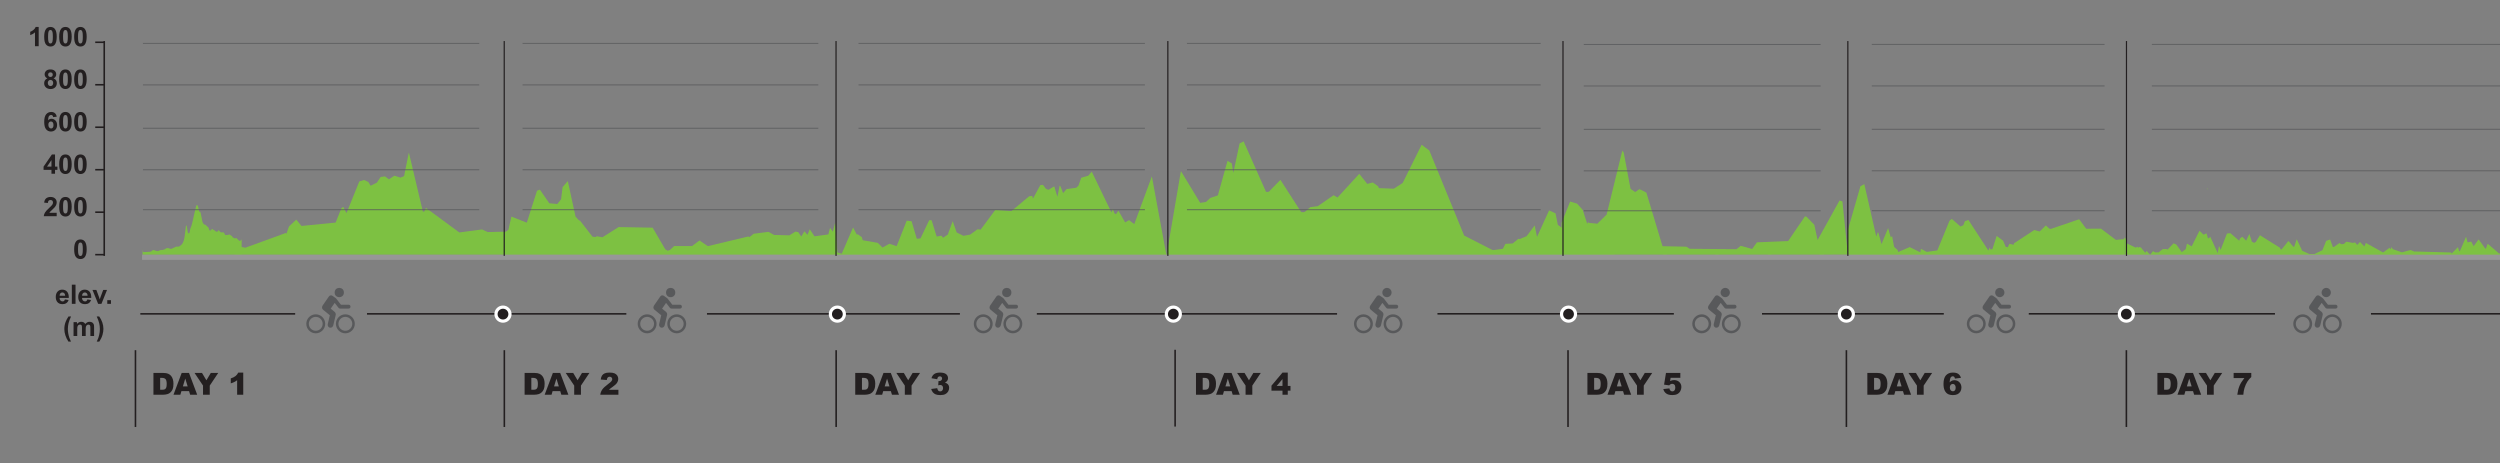 <?xml version="1.0" encoding="utf-8"?>
<!-- Generator: Adobe Illustrator 16.0.0, SVG Export Plug-In . SVG Version: 6.00 Build 0)  -->
<!DOCTYPE svg PUBLIC "-//W3C//DTD SVG 1.1//EN" "http://www.w3.org/Graphics/SVG/1.1/DTD/svg11.dtd">
<svg version="1.1" id="Layer_1" xmlns="http://www.w3.org/2000/svg" xmlns:xlink="http://www.w3.org/1999/xlink" x="0px" y="0px"
	 width="1562.581px" height="289.486px" viewBox="382.821 51.347 1562.581 289.486"
	 enable-background="new 382.821 51.347 1562.581 289.486" xml:space="preserve">
<rect x="382.821" y="51.347" width="1562.581" height="289.486" fill="#808080" stroke="none"/>
<g>
	<path fill="#7DC142" d="M905.369,211.234l0.197-2.285l3.38,0.951l7.073-16.383l2.269,4.352l0.81-0.01l2.348,1.703l0.61,1.934
		l9.397,1.645l2.987,2.946l4.211-2.384l4.606,1.494l6.285-15.928l3.036,0.338l3.276,10.979l2.334-0.264l5.416-11.352h1.479
		l3.196,10.256l2.896-0.574l1.115,1.289l2.92-1.967l3.075-8.389l2.519,7.09l4.223,2.068l4.117-0.748l4.72-3.381l1.867,0.273
		l9.183-12.344l10.064,0.745l11.057-9.235l1.938-0.277l0.496,1.68l4.585-8.407l1.666-0.154l1.831,2.44l1.568,0.679l3.637-2.187
		l1.979,6.547l1.39-7.003l0.397,0.187l1.792,4.48l2.11-2.487l6.082-0.863l1.392-1.32l1.726-4.923l4.392-1.27l2.188-2.52
		l12.334,25.509l0.816-2.34l0.908,2.714l1.033,0.783l1.557-2.32l4.216,7.37l2.452-1.445l3.255,2.498l10.995-29.855l9.173,49.664
		H905.369L905.369,211.234L905.369,211.234z"/>
</g>
<g>
	<path fill="#7DC142" d="M472.038,206.702c0,1.655,0.145,2.223,0.586,2.208c0.962-0.031,1.924-0.08,2.885-0.135
		c0.545-0.029,1.091-0.01,1.633-0.151c0.271-0.071,0.535-0.485,0.807-0.688c1.077-0.806,2.136,0.404,3.205,0.396
		c0.658-0.005,1.317-0.473,1.978-0.684c0.233-0.074,0.471,0.033,0.706-0.004c0.581-0.097,1.162-0.155,1.739-0.367
		c0.43-0.154,0.851-0.625,1.281-0.775c0.4-0.141,0.809-0.111,1.213-0.041c0.598,0.104,1.196,0.568,1.787,0.416
		c0.979-0.254,1.949-0.96,2.928-1.316c0.505-0.185,1.019,0.031,1.527-0.045c0.339-0.05,0.681-0.222,1.015-0.47
		c0.444-0.33,0.892-0.668,1.319-1.214c0.681-0.865,1.251-2.403,1.594-4.787c0.298-2.081,0.527-4.301,0.8-6.568
		c0.162,0.354,0.344,0.821,0.343-0.595c0.039,0.021,0.077,0.042,0.115,0.063c0.146,1.048,0.297,2.089,0.438,3.147
		c0.126,0.954,0.25,1.774,0.578,2.062c0.381,0.332,0.877-0.143,1.024-1.481c0.171-1.557,0.514-2.254,0.872-2.978
		c0.084-0.17,0.15-0.471,0.219-0.733c0.262-1.024,0.53-2.024,0.778-3.094c0.307-1.329,0.584-2.751,0.892-4.075
		c0.354-1.512,0.725-2.965,1.088-4.438c0.334-1.351,0.845-1.18,1.324,0.477c0.102,0.35,0.173,0.82,0.259,1.232
		c0.222,1.064,0.419,2.13,0.883,1.599c0.119-0.135,0.36,0.709,0.485,1.286c0.364,1.688,0.681,3.521,1.054,5.185
		c0.109,0.491,0.36,0.507,0.516,0.9c0.407,1.034,0.878,0.405,1.308,0.813c0.541,0.514,1.086,0.957,1.627,1.465
		c0.134,0.123,0.299,0.24,0.384,0.586c0.247,0.998,0.521,1.653,0.895,1.576c0.15-0.029,0.311-0.017,0.449-0.195
		c0.509-0.65,1.002-1.211,1.546-0.354c0.224,0.354,0.506,0.162,0.75,0.387c0.874,0.801,1.738,1.541,2.607-0.088
		c0.077-0.144,0.221,0.104,0.32,0.267c0.521,0.848,1.04,1.161,1.63,1.129c0.625-0.031,1.31-0.481,1.92,1.147
		c0.253,0.676,0.691,0.531,1.044,0.512c0.666-0.034,1.331-0.272,1.997-0.367c0.134-0.02,0.271,0.247,0.408,0.349
		c0.296,0.222,0.593,0.425,0.889,0.63c0.038,0.022,0.085-0.051,0.114,0.012c0.524,1.146,1.115,1.145,1.692,1.387
		c0.123,0.051,0.265,0.279,0.364,0.129c0.449-0.675,0.854-0.199,1.289,0.293c0.546,0.621,1.119,1.095,1.688,1.219
		c0.333,0.071,0.678-0.662,1.019-1.031c0,3.254,0,6.51,0,9.765c-20.54,0-41.079,0-61.619-0.013c-0.115,0-0.23-0.181-0.348-0.275
		c0.03-0.395,0.086-0.789,0.086-1.184"/>
</g>
<g>
	<path fill="#7DC142" d="M529.476,210.654l1.265-3.676l2.354-1.394l3.069,0.597l25.522-9.309l0.086,0.85l1.666-4.802l4.561-4.294
		l3.266,3.955l21.346-2.12l3.537-8.844l1.213-1.001l2.042,3.937l7.974-19.771l3.011-0.945l2.677,1.252l1.386,2.358l3.917-1.954
		l2.38-3.535l2.743-0.352l2.453,1.832l3.397-2.287l3.777,1.221l2.272-0.95l2.984-14.77l8.751,36.909l0.824,0.092l1.107-2.36
		l20.845,15.339l14.211-1.883l3.572,1.648l11.02-0.271v14.529L529.476,210.654L529.476,210.654L529.476,210.654z"/>
</g>
<g>
	<path fill="#7DC142" d="M697.977,196.836l2.632-1.857l1.847-8.234l9.646,3.767l6.369-19.947l1.809-0.696l5.842,8.527l5.02,0.458
		l2.376-2.938l0.933-7.619l3.271-3.762l4.824,22.202l2.099,2.302l0.713,0.231l7.789,10.002l2.152,0.273l0.358-0.563l3.706,0.674
		l10.104-6.379l21.273,0.373l7.864,13.479l1.485,0.917l1.4-0.396l2.682-2.502l11.174,0.009l4.505-3.386l0.603-0.06l0.207,0.386
		l4.564,3.09l25.286-6.021l0.815,0.354l2.557-2.068l9.271-1.188l3.48,1.926l9.564,0.254l3.772-2.34l1.779,0.313l1.907,2.786
		l1.933-3.301l1.957,2.203l1.405-3.461l2.965,4.412l8.647-1.186l1.071-4.104l1.762,2.414l1.479-5.846l1.415,20.352H697.979
		L697.977,196.836L697.977,196.836L697.977,196.836z"/>
</g>
<g>
	<path fill="#7DC142" d="M1111.946,210.814l8.981-52.54l12.057,19.87l3.595-0.552l2.713-2.508l4.73-1.615l6.032-21.552l2.689,1.549
		l0.931,5.99l3.941-18.46l2.518-1.271l14.022,31.597l1.714-0.108l7.26-7.451l12.979,20.179l2.095-0.026l3.675-3.11l4.63-0.606
		l9.868-6.828l2.438,1.427l13.588-14.779l5.021,6.273l3.43-0.892l3.399,2.429l0.386,1.111l9.359,0.354l5.545-3.592l11.853-23.871
		l4.811,3.601l21.756,53.128l17.851,9.135l6.376-0.861l1.564-3.063l4.567-0.252l3.635-2.974l0.571,0.298l4.479-1.875l5.059-6.703
		l1.441,7.168l7.552-16.575l4.021,1.822l1.437,7.174l4.853,3.646v15.312H1111.946L1111.946,210.814L1111.946,210.814z"/>
</g>
<g>
	<path fill="#7DC142" d="M1710.529,199.889l0.688,0.141l1.183,3.582l5.378,2.545l1.006-0.664l0.412,0.81l0.588-0.603l1.143,0.306
		l2.591,3.188l0.392-0.036l0.583-0.978l2.227,2.395l1.821-2.278l1.296,0.798l2.092,0.04l2.698-2.081l2.274-0.065l0.741,0.323
		l3.744-3.877l1.736,0.791l3.373,4.713l2.507-1.916l0.721-3.414l2.952,1.716l4.904-9.738l2.499,2.442l1.917-0.822l0.809,3.029
		l0.479,0.082l1.062-0.944l4.608,10.185l0.731-4.145l0.332-0.012l0.752,2.173l3.977-10.277l2.141-0.198l5.483,4.693l0.528-1.383
		l1.406-1.104l2.43,2.493l2.015-4.233l1.607,4.93l1.452,0.65l1.017-0.646l2.526-4.128l12.5,7.808l0.505,1.096l0.449,0.049
		l4.377-5.358l3.016,3.591l0.607,0.002l1.537-4.709l3.429,7.229l4.579,2.09l3.054-0.027l5.027-2.408l2.327-5.84l2.45-0.865
		l1.704,4.647l0.632,0.071l3.563-2.516l1.05,0.75l1.616-0.107l1.563-1.46l4.163,0.76l1.313-0.313l1.345,1.574l1.722-1.861
		l2.771,2.854l0.911-2.25l10.771,5.995l4.017-2.926l0.604,0.949l0.755-1.438l0.58,1.278l5.827,2.028l5.37-1.442l2.637,1.081
		l0.204-0.17l22.5,0.636l0.396,0.671l3.868-4.012l0.858,2.525l0.387-0.018l3.863-9.033l0.907,3.555l2.326-0.508l1.496,2.879
		l3.108-4.256l4.183,5.775l0.424-0.031l0.918-2.695l0.346-0.155l7.152,6.146l0.463-1.115v2.389H1710.53L1710.529,199.889
		L1710.529,199.889L1710.529,199.889z"/>
</g>
<g>
	<path fill="#7DC142" d="M1537.785,195.164l7.853-27.393l2.44-1.332l7.494,32.859l0.894-2.751l0.353,0.11l2.022,7.272l4.089-10.045
		l1.681,5.867l0.845-0.822l1.214,6.672l2.16,1.975l0.447,1.297l7.163-3.091l6.646,3.309l0.391-2.229l3.6,1.931l6.64-0.918
		l7.605-18.526l1.43-1.175l5.452,4.774l1.76-0.821l1.014-2.544l2.18-0.73l12.464,19.111l0.867-1.949l0.38,1.213l1.223-0.053
		l2.728-8.385l3.987,3.018l1.67,3.834l1.328,0.254l0.905-2.147l2.772,0.594l0.194-0.934l12.632-8.288l3.395,0.923l3.826-3.771
		l2.207,2l0.884,0.182l17.738-6.051l4.401,5.916l9.235-0.062l9.315,7.041l5.222-0.473v10.454h-172.74L1537.785,195.164
		L1537.785,195.164L1537.785,195.164z"/>
</g>
<g>
	<path fill="#7DC142" d="M1358.883,190.634l5.332-13.329l4.362,1.346l3.517,3.914l2.777,8.687l0.766-1.506l0.021,0.888l5.545,0.528
		l5.813-5.703l9.785-39.931l0.914,1.28l4.252,22.599l2.91,1.987l2.418-1.695l0.536-0.033l4.03,2.076l10.076,33.496l14.873,0.295
		l2.137,1.322l29.219,0.252l2.699-2.115l7.105,1.978l3.01-4.149l19.492-0.803l10.507-15.425l0.957,0.214l4.889,5.03l2.056,9.534
		l13.715-24.715l1.799,0.601l3.392,33.356l-15.055,0.029l-1.128,0.638h-0.226l-1.146-0.64h-30.277l-1.167,0.64h-0.224l-0.9-0.64
		h-30.555l-0.91,0.64h-0.227l-0.901-0.64h-30.561l-0.901,0.64h-0.227l-1.154-0.64h-30.273l-1.16,0.64l-31.914-0.667
		L1358.883,190.634L1358.883,190.634L1358.883,190.634z"/>
</g>
<g id="XMLID_7_">
	<g>
		<g>
			<g>
				<ellipse fill="#58595B" cx="1012.084" cy="234.187" rx="2.891" ry="2.905"/>
			</g>
			<g>
				<path fill="#58595B" d="M1017.967,241.816c0.627,0,1.139,0.512,1.139,1.144v0.104c0,0.633-0.512,1.147-1.139,1.147h-5.389
					c-0.055,0-0.109-0.004-0.162-0.012c-0.033-0.009-0.061-0.017-0.094-0.017h-0.002c-0.028-0.008-0.058-0.016-0.08-0.025
					c-0.237-0.061-0.455-0.198-0.622-0.413l-2.395-3.086l-2.486,3.604l2.404,1.967c0.071,0.058,0.135,0.121,0.191,0.189l0.014,0.007
					c0.353,0.341,0.558,0.839,0.558,1.369c0,0.159-0.019,0.319-0.054,0.479l-1.508,6.416c-0.243,1.026-1.208,1.679-2.155,1.455
					c-0.804-0.188-1.331-0.944-1.331-1.797c0-0.156,0.014-0.316,0.054-0.477l1.284-5.479l-4.196-3.438
					c-0.74-0.604-0.907-1.648-0.41-2.404c0.047-0.128,0.108-0.248,0.187-0.361l3.838-5.553c0.504-0.727,1.497-0.91,2.222-0.406
					l1.692,1.188c0.058,0.042,0.116,0.088,0.17,0.137c0.155,0.074,0.296,0.188,0.41,0.33l3.032,3.924h4.828V241.816
					L1017.967,241.816z"/>
			</g>
		</g>
		<g>
			<g>
				<path fill="#58595B" d="M1015.887,259.684c-3.258,0-5.908-2.668-5.908-5.941c0-3.276,2.65-5.939,5.908-5.939
					s5.907,2.663,5.907,5.939C1021.794,257.016,1019.144,259.684,1015.887,259.684z M1015.887,249.396
					c-2.387,0-4.327,1.948-4.327,4.345c0,2.397,1.94,4.345,4.327,4.345c2.383,0,4.321-1.947,4.321-4.345
					C1020.208,251.346,1018.271,249.396,1015.887,249.396z"/>
			</g>
			<g>
				<path fill="#58595B" d="M997.379,259.684c-3.258,0-5.906-2.668-5.906-5.941c0-3.276,2.648-5.939,5.906-5.939
					c3.257,0,5.908,2.663,5.908,5.939C1003.288,257.016,1000.636,259.684,997.379,259.684z M997.379,249.396
					c-2.381,0-4.323,1.948-4.323,4.345c0,2.397,1.942,4.345,4.323,4.345c2.386,0,4.325-1.947,4.325-4.345
					C1001.705,251.346,999.765,249.396,997.379,249.396z"/>
			</g>
		</g>
	</g>
</g>
<g id="XMLID_6_">
	<g>
		<g>
			<g>
				<path fill="#58595B" d="M1249.716,231.282c1.592,0,2.887,1.299,2.887,2.905c0,1.602-1.295,2.903-2.887,2.903
					c-1.599,0-2.894-1.303-2.894-2.903C1246.822,232.581,1248.117,231.282,1249.716,231.282z"/>
			</g>
			<g>
				<path fill="#58595B" d="M1255.599,241.816c0.624,0,1.138,0.512,1.138,1.144v0.104c0,0.633-0.514,1.147-1.138,1.147h-5.39
					c-0.055,0-0.111-0.004-0.163-0.012c-0.032-0.009-0.06-0.017-0.093-0.017h-0.002c-0.028-0.008-0.057-0.016-0.081-0.025
					c-0.235-0.061-0.457-0.198-0.622-0.413l-2.393-3.086l-2.487,3.604l2.405,1.967c0.067,0.058,0.131,0.121,0.192,0.189l0.011,0.007
					c0.352,0.341,0.559,0.839,0.559,1.369c0,0.159-0.021,0.319-0.055,0.479l-1.506,6.416c-0.244,1.026-1.21,1.679-2.156,1.455
					c-0.805-0.188-1.332-0.944-1.332-1.797c0-0.156,0.016-0.316,0.055-0.477l1.284-5.479l-4.196-3.438
					c-0.741-0.604-0.908-1.648-0.41-2.404c0.047-0.128,0.107-0.248,0.185-0.361l3.84-5.553c0.504-0.727,1.498-0.91,2.221-0.406
					l1.693,1.188c0.056,0.042,0.115,0.088,0.168,0.137c0.155,0.074,0.297,0.188,0.411,0.33l3.033,3.924h4.829V241.816
					L1255.599,241.816z"/>
			</g>
		</g>
		<g>
			<g>
				<path fill="#58595B" d="M1253.518,259.684c-3.26,0-5.908-2.668-5.908-5.941c0-3.276,2.648-5.939,5.908-5.939
					c3.256,0,5.905,2.663,5.905,5.939C1259.423,257.016,1256.773,259.684,1253.518,259.684z M1253.518,249.396
					c-2.389,0-4.326,1.948-4.326,4.345c0,2.397,1.938,4.345,4.326,4.345c2.384,0,4.32-1.947,4.32-4.345
					C1257.839,251.346,1255.9,249.396,1253.518,249.396z"/>
			</g>
			<g>
				<path fill="#58595B" d="M1235.012,259.684c-3.258,0-5.908-2.668-5.908-5.941c0-3.276,2.65-5.939,5.908-5.939
					c3.256,0,5.905,2.663,5.905,5.939C1240.917,257.016,1238.268,259.684,1235.012,259.684z M1235.012,249.396
					c-2.383,0-4.324,1.948-4.324,4.345c0,2.397,1.941,4.345,4.324,4.345c2.385,0,4.322-1.947,4.322-4.345
					C1239.334,251.346,1237.396,249.396,1235.012,249.396z"/>
			</g>
		</g>
	</g>
</g>
<g id="XMLID_12_">
	<g>
		<g>
			<g>
				<ellipse fill="#58595B" cx="594.877" cy="234.187" rx="2.889" ry="2.905"/>
			</g>
			<g>
				<path fill="#58595B" d="M600.76,241.816c0.627,0,1.138,0.512,1.138,1.144v0.104c0,0.633-0.512,1.147-1.138,1.147h-5.39
					c-0.055,0-0.11-0.004-0.162-0.012c-0.033-0.009-0.06-0.017-0.094-0.017h-0.003c-0.027-0.008-0.057-0.016-0.08-0.025
					c-0.236-0.061-0.455-0.198-0.621-0.413l-2.395-3.086l-2.487,3.604l2.405,1.967c0.07,0.058,0.133,0.121,0.192,0.189l0.012,0.007
					c0.354,0.341,0.557,0.839,0.557,1.369c0,0.159-0.019,0.319-0.054,0.479l-1.506,6.416c-0.244,1.026-1.208,1.679-2.155,1.455
					c-0.805-0.188-1.332-0.944-1.332-1.797c0-0.156,0.014-0.316,0.053-0.477l1.284-5.479l-4.196-3.438
					c-0.742-0.604-0.908-1.648-0.411-2.404c0.046-0.128,0.107-0.248,0.186-0.361l3.838-5.553c0.504-0.727,1.498-0.91,2.221-0.406
					l1.693,1.188c0.058,0.042,0.115,0.088,0.171,0.137c0.153,0.074,0.293,0.188,0.409,0.33l3.033,3.924h4.829v0.006H600.76z"/>
			</g>
		</g>
		<g>
			<g>
				<path fill="#58595B" d="M598.679,259.684c-3.259,0-5.907-2.668-5.907-5.941c0-3.276,2.648-5.939,5.907-5.939
					c3.256,0,5.906,2.663,5.906,5.939C604.585,257.016,601.935,259.684,598.679,259.684z M598.679,249.396
					c-2.386,0-4.325,1.948-4.325,4.345c0,2.397,1.939,4.345,4.325,4.345c2.382,0,4.321-1.947,4.321-4.345
					C603,251.346,601.063,249.396,598.679,249.396z"/>
			</g>
			<g>
				<path fill="#58595B" d="M580.173,259.684c-3.258,0-5.907-2.668-5.907-5.941c0-3.276,2.649-5.939,5.907-5.939
					c3.255,0,5.906,2.663,5.906,5.939C586.079,257.016,583.428,259.684,580.173,259.684z M580.173,249.396
					c-2.384,0-4.325,1.948-4.325,4.345c0,2.397,1.941,4.345,4.325,4.345s4.323-1.947,4.323-4.345
					C584.496,251.346,582.557,249.396,580.173,249.396z"/>
			</g>
		</g>
	</g>
</g>
<g id="XMLID_11_">
	<g>
		<g>
			<g>
				<ellipse fill="#58595B" cx="802.001" cy="234.187" rx="2.89" ry="2.905"/>
			</g>
			<g>
				<path fill="#58595B" d="M807.885,241.816c0.626,0,1.137,0.512,1.137,1.144v0.104c0,0.633-0.511,1.147-1.137,1.147h-5.391
					c-0.053,0-0.108-0.004-0.161-0.012c-0.033-0.009-0.061-0.017-0.094-0.017h-0.002c-0.028-0.008-0.058-0.016-0.081-0.025
					c-0.237-0.061-0.457-0.198-0.622-0.413l-2.395-3.086l-2.486,3.604l2.405,1.967c0.07,0.058,0.134,0.121,0.191,0.189l0.014,0.007
					c0.353,0.341,0.557,0.839,0.557,1.369c0,0.159-0.019,0.319-0.054,0.479l-1.506,6.416c-0.246,1.026-1.208,1.679-2.155,1.455
					c-0.805-0.188-1.332-0.944-1.332-1.797c0-0.156,0.015-0.316,0.055-0.477l1.283-5.479l-4.196-3.438
					c-0.741-0.604-0.909-1.648-0.412-2.404c0.047-0.128,0.107-0.248,0.187-0.361l3.839-5.553c0.502-0.727,1.496-0.91,2.221-0.406
					l1.692,1.188c0.059,0.042,0.115,0.088,0.17,0.137c0.153,0.074,0.294,0.188,0.409,0.33l3.033,3.924h4.83L807.885,241.816
					L807.885,241.816z"/>
			</g>
		</g>
		<g>
			<g>
				<path fill="#58595B" d="M805.804,259.684c-3.259,0-5.909-2.668-5.909-5.941c0-3.276,2.65-5.939,5.909-5.939
					c3.256,0,5.907,2.663,5.907,5.939C811.711,257.016,809.06,259.684,805.804,259.684z M805.804,249.396
					c-2.386,0-4.327,1.948-4.327,4.345c0,2.397,1.94,4.345,4.327,4.345c2.382,0,4.32-1.947,4.32-4.345
					C810.124,251.346,808.186,249.396,805.804,249.396z"/>
			</g>
			<g>
				<path fill="#58595B" d="M787.298,259.684c-3.259,0-5.908-2.668-5.908-5.941c0-3.276,2.649-5.939,5.908-5.939
					c3.256,0,5.907,2.663,5.907,5.939C793.205,257.016,790.554,259.684,787.298,259.684z M787.298,249.396
					c-2.384,0-4.324,1.948-4.324,4.345c0,2.397,1.94,4.345,4.324,4.345s4.323-1.947,4.323-4.345
					C791.621,251.346,789.682,249.396,787.298,249.396z"/>
			</g>
		</g>
	</g>
</g>
<g id="XMLID_3_">
	<g>
		<g>
			<g>
				<path fill="#58595B" d="M1461.153,231.282c1.593,0,2.888,1.299,2.888,2.905c0,1.602-1.295,2.903-2.888,2.903
					c-1.598,0-2.892-1.303-2.892-2.903C1458.263,232.581,1459.557,231.282,1461.153,231.282z"/>
			</g>
			<g>
				<path fill="#58595B" d="M1467.039,241.816c0.624,0,1.137,0.512,1.137,1.144v0.104c0,0.633-0.513,1.147-1.137,1.147h-5.393
					c-0.054,0-0.108-0.004-0.16-0.012c-0.033-0.009-0.062-0.017-0.097-0.017l0,0c-0.028-0.008-0.057-0.016-0.079-0.025
					c-0.235-0.061-0.457-0.198-0.623-0.413l-2.395-3.086l-2.486,3.604l2.404,1.967c0.072,0.058,0.133,0.121,0.193,0.189l0.012,0.007
					c0.351,0.341,0.557,0.839,0.557,1.369c0,0.159-0.02,0.319-0.054,0.479l-1.508,6.416c-0.242,1.026-1.208,1.679-2.154,1.455
					c-0.805-0.188-1.334-0.944-1.334-1.797c0-0.156,0.017-0.316,0.058-0.477l1.282-5.479l-4.194-3.438
					c-0.742-0.604-0.908-1.648-0.41-2.404c0.045-0.128,0.105-0.248,0.182-0.361l3.842-5.553c0.504-0.727,1.496-0.91,2.222-0.406
					l1.694,1.188c0.053,0.042,0.115,0.088,0.167,0.137c0.155,0.074,0.296,0.188,0.411,0.33l3.034,3.924h4.829V241.816z"/>
			</g>
		</g>
		<g>
			<g>
				<path fill="#58595B" d="M1464.958,259.684c-3.261,0-5.911-2.668-5.911-5.941c0-3.276,2.65-5.939,5.911-5.939
					c3.255,0,5.903,2.663,5.903,5.939C1470.863,257.016,1468.215,259.684,1464.958,259.684z M1464.958,249.396
					c-2.389,0-4.327,1.948-4.327,4.345c0,2.397,1.938,4.345,4.327,4.345c2.38,0,4.318-1.947,4.318-4.345
					C1469.278,251.346,1467.338,249.396,1464.958,249.396z"/>
			</g>
			<g>
				<path fill="#58595B" d="M1446.452,259.684c-3.26,0-5.91-2.668-5.91-5.941c0-3.276,2.649-5.939,5.91-5.939
					c3.253,0,5.904,2.663,5.904,5.939C1452.355,257.016,1449.707,259.684,1446.452,259.684z M1446.452,249.396
					c-2.385,0-4.328,1.948-4.328,4.345c0,2.397,1.943,4.345,4.328,4.345c2.383,0,4.319-1.947,4.319-4.345
					C1450.774,251.346,1448.835,249.396,1446.452,249.396z"/>
			</g>
		</g>
	</g>
</g>
<g id="XMLID_9_">
	<g>
		<g>
			<g>
				<path fill="#58595B" d="M1632.764,231.282c1.592,0,2.888,1.299,2.888,2.905c0,1.602-1.296,2.903-2.888,2.903
					c-1.599,0-2.893-1.303-2.893-2.903C1629.871,232.581,1631.165,231.282,1632.764,231.282z"/>
			</g>
			<g>
				<path fill="#58595B" d="M1638.646,241.816c0.625,0,1.14,0.512,1.14,1.144v0.104c0,0.633-0.515,1.147-1.14,1.147h-5.39
					c-0.055,0-0.112-0.004-0.164-0.012c-0.03-0.009-0.06-0.017-0.093-0.017h-0.001c-0.029-0.008-0.057-0.016-0.082-0.025
					c-0.235-0.061-0.457-0.198-0.621-0.413l-2.396-3.086l-2.483,3.604l2.402,1.967c0.07,0.058,0.134,0.121,0.193,0.189l0.011,0.007
					c0.353,0.341,0.559,0.839,0.559,1.369c0,0.159-0.021,0.319-0.055,0.479l-1.508,6.416c-0.242,1.026-1.208,1.679-2.154,1.455
					c-0.805-0.188-1.332-0.944-1.332-1.797c0-0.156,0.014-0.316,0.056-0.477l1.283-5.479l-4.196-3.438
					c-0.741-0.604-0.908-1.648-0.41-2.404c0.044-0.128,0.107-0.248,0.187-0.361l3.838-5.553c0.504-0.727,1.497-0.91,2.221-0.406
					l1.694,1.188c0.056,0.042,0.114,0.088,0.167,0.137c0.155,0.074,0.297,0.188,0.411,0.33l3.033,3.924h4.829L1638.646,241.816
					L1638.646,241.816z"/>
			</g>
		</g>
		<g>
			<g>
				<path fill="#58595B" d="M1636.564,259.684c-3.261,0-5.908-2.668-5.908-5.941c0-3.276,2.647-5.939,5.908-5.939
					c3.257,0,5.904,2.663,5.904,5.939C1642.47,257.016,1639.821,259.684,1636.564,259.684z M1636.564,249.396
					c-2.388,0-4.326,1.948-4.326,4.345c0,2.397,1.938,4.345,4.326,4.345c2.383,0,4.319-1.947,4.319-4.345
					C1640.885,251.346,1638.947,249.396,1636.564,249.396z"/>
			</g>
			<g>
				<path fill="#58595B" d="M1618.061,259.684c-3.261,0-5.911-2.668-5.911-5.941c0-3.276,2.649-5.939,5.911-5.939
					c3.255,0,5.905,2.663,5.905,5.939C1623.966,257.016,1621.314,259.684,1618.061,259.684z M1618.061,249.396
					c-2.387,0-4.324,1.948-4.324,4.345c0,2.397,1.938,4.345,4.324,4.345c2.384,0,4.32-1.947,4.32-4.345
					C1622.381,251.346,1620.443,249.396,1618.061,249.396z"/>
			</g>
		</g>
	</g>
</g>
<g id="XMLID_2_">
	<g>
		<g>
			<g>
				<path fill="#58595B" d="M1836.799,231.282c1.591,0,2.887,1.299,2.887,2.905c0,1.602-1.296,2.903-2.887,2.903
					c-1.6,0-2.895-1.303-2.895-2.903C1833.904,232.581,1835.199,231.282,1836.799,231.282z"/>
			</g>
			<g>
				<path fill="#58595B" d="M1842.679,241.816c0.625,0,1.141,0.512,1.141,1.144v0.104c0,0.633-0.516,1.147-1.141,1.147h-5.39
					c-0.054,0-0.11-0.004-0.162-0.012c-0.031-0.009-0.061-0.017-0.094-0.017h-0.002c-0.026-0.008-0.056-0.016-0.079-0.025
					c-0.237-0.061-0.457-0.198-0.622-0.413l-2.395-3.086l-2.486,3.604l2.404,1.967c0.071,0.058,0.133,0.121,0.192,0.189l0.011,0.007
					c0.353,0.341,0.561,0.839,0.561,1.369c0,0.159-0.02,0.319-0.057,0.479l-1.506,6.416c-0.243,1.026-1.209,1.679-2.156,1.455
					c-0.803-0.188-1.332-0.944-1.332-1.797c0-0.156,0.016-0.316,0.057-0.477l1.282-5.479l-4.196-3.438
					c-0.74-0.604-0.906-1.648-0.409-2.404c0.046-0.128,0.106-0.248,0.184-0.361l3.841-5.553c0.504-0.727,1.497-0.91,2.222-0.406
					l1.692,1.188c0.057,0.042,0.115,0.088,0.168,0.137c0.154,0.074,0.297,0.188,0.412,0.33l3.032,3.924h4.828V241.816z"/>
			</g>
		</g>
		<g>
			<g>
				<path fill="#58595B" d="M1840.601,259.684c-3.261,0-5.911-2.668-5.911-5.941c0-3.276,2.65-5.939,5.911-5.939
					c3.255,0,5.904,2.663,5.904,5.939C1846.505,257.016,1843.854,259.684,1840.601,259.684z M1840.601,249.396
					c-2.388,0-4.325,1.948-4.325,4.345c0,2.397,1.938,4.345,4.325,4.345c2.38,0,4.319-1.947,4.319-4.345
					C1844.92,251.346,1842.98,249.396,1840.601,249.396z"/>
			</g>
			<g>
				<path fill="#58595B" d="M1822.094,259.684c-3.26,0-5.91-2.668-5.91-5.941c0-3.276,2.65-5.939,5.91-5.939
					c3.255,0,5.905,2.663,5.905,5.939C1827.999,257.016,1825.349,259.684,1822.094,259.684z M1822.094,249.396
					c-2.384,0-4.326,1.948-4.326,4.345c0,2.397,1.942,4.345,4.326,4.345c2.385,0,4.322-1.947,4.322-4.345
					C1826.416,251.346,1824.479,249.396,1822.094,249.396z"/>
			</g>
		</g>
	</g>
</g>
<path fill="none" stroke="#FFFFFF" stroke-width="0.75" stroke-miterlimit="10" d="M682.36,211.521"/>
<polygon fill="#7DC242" points="1762.496,169.13 1762.34,170.01 1762.219,169.1 "/>
<polygon fill="#7DC242" points="1233.236,184.55 1233.27,187.92 1233.226,187.92 "/>
<path fill="none" stroke="#FFFFFF" stroke-width="0.75" stroke-miterlimit="10" d="M679.977,213.111"/>
<line fill="none" stroke="#231F20" stroke-miterlimit="10" x1="470.533" y1="247.516" x2="567.313" y2="247.516"/>
<line fill="none" stroke="#58595B" stroke-width="0.5" stroke-miterlimit="10" x1="472.167" y1="78.418" x2="682.36" y2="78.418"/>
<line fill="none" stroke="#58595B" stroke-width="0.5" stroke-miterlimit="10" x1="472.167" y1="104.428" x2="682.36" y2="104.428"/>
<line fill="none" stroke="#58595B" stroke-width="0.5" stroke-miterlimit="10" x1="472.167" y1="131.478" x2="682.36" y2="131.478"/>
<line fill="none" stroke="#58595B" stroke-width="0.5" stroke-miterlimit="10" x1="472.167" y1="157.488" x2="682.36" y2="157.488"/>
<line fill="none" stroke="#58595B" stroke-width="0.5" stroke-miterlimit="10" x1="472.167" y1="182.458" x2="682.36" y2="182.458"/>
<line fill="none" stroke="#58595B" stroke-width="0.5" stroke-miterlimit="10" x1="894.296" y1="78.418" x2="709.448" y2="78.418"/>
<line fill="none" stroke="#58595B" stroke-width="0.5" stroke-miterlimit="10" x1="894.296" y1="104.428" x2="709.448" y2="104.428"/>
<line fill="none" stroke="#58595B" stroke-width="0.5" stroke-miterlimit="10" x1="894.296" y1="131.478" x2="709.448" y2="131.478"/>
<line fill="none" stroke="#58595B" stroke-width="0.5" stroke-miterlimit="10" x1="894.296" y1="157.488" x2="709.448" y2="157.488"/>
<line fill="none" stroke="#58595B" stroke-width="0.5" stroke-miterlimit="10" x1="894.296" y1="182.458" x2="709.448" y2="182.458"/>
<line fill="none" stroke="#58595B" stroke-width="0.5" stroke-miterlimit="10" x1="1098.436" y1="78.418" x2="919.417" y2="78.418"/>
<line fill="none" stroke="#58595B" stroke-width="0.5" stroke-miterlimit="10" x1="1098.436" y1="104.428" x2="919.417" y2="104.428"/>
<line fill="none" stroke="#58595B" stroke-width="0.5" stroke-miterlimit="10" x1="1098.436" y1="131.478" x2="919.417" y2="131.478"/>
<line fill="none" stroke="#58595B" stroke-width="0.5" stroke-miterlimit="10" x1="1098.436" y1="157.488" x2="919.417" y2="157.488"/>
<line fill="none" stroke="#58595B" stroke-width="0.5" stroke-miterlimit="10" x1="1098.436" y1="182.458" x2="919.417" y2="182.458"/>
<line fill="none" stroke="#58595B" stroke-width="0.5" stroke-miterlimit="10" x1="1345.773" y1="78.418" x2="1124.701" y2="78.418"/>
<line fill="none" stroke="#58595B" stroke-width="0.5" stroke-miterlimit="10" x1="1345.773" y1="104.428" x2="1124.701" y2="104.428"/>
<line fill="none" stroke="#58595B" stroke-width="0.5" stroke-miterlimit="10" x1="1345.773" y1="131.478" x2="1124.701" y2="131.478"/>
<line fill="none" stroke="#58595B" stroke-width="0.5" stroke-miterlimit="10" x1="1345.773" y1="157.488" x2="1124.701" y2="157.488"/>
<line fill="none" stroke="#58595B" stroke-width="0.5" stroke-miterlimit="10" x1="1345.773" y1="182.458" x2="1124.701" y2="182.458"/>
<line fill="none" stroke="#58595B" stroke-width="0.5" stroke-miterlimit="10" x1="1520.765" y1="79.084" x2="1372.741" y2="79.084"/>
<line fill="none" stroke="#58595B" stroke-width="0.5" stroke-miterlimit="10" x1="1520.765" y1="105.095" x2="1372.741" y2="105.095"/>
<line fill="none" stroke="#58595B" stroke-width="0.5" stroke-miterlimit="10" x1="1520.765" y1="132.145" x2="1372.741" y2="132.145"/>
<line fill="none" stroke="#58595B" stroke-width="0.5" stroke-miterlimit="10" x1="1520.765" y1="158.155" x2="1372.741" y2="158.155"/>
<line fill="none" stroke="#58595B" stroke-width="0.5" stroke-miterlimit="10" x1="1520.765" y1="183.125" x2="1372.741" y2="183.125"/>
<line fill="none" stroke="#231F20" stroke-miterlimit="10" x1="824.7" y1="247.516" x2="982.791" y2="247.516"/>
<circle fill="#231F20" stroke="#FFFFFF" stroke-width="2" stroke-miterlimit="10" cx="906.201" cy="247.685" r="4.374"/>
<line fill="none" stroke="#231F20" stroke-miterlimit="10" x1="612.201" y1="247.516" x2="774.302" y2="247.516"/>
<circle fill="#231F20" stroke="#FFFFFF" stroke-width="2" stroke-miterlimit="10" cx="697.201" cy="247.685" r="4.374"/>
<line fill="none" stroke="#231F20" stroke-miterlimit="10" x1="1030.868" y1="247.516" x2="1218.534" y2="247.516"/>
<circle fill="#231F20" stroke="#FFFFFF" stroke-width="2" stroke-miterlimit="10" cx="1116.201" cy="247.685" r="4.374"/>
<line fill="none" stroke="#58595B" stroke-width="0.5" stroke-miterlimit="10" x1="1727.809" y1="79.054" x2="1945.402" y2="79.054"/>
<line fill="none" stroke="#58595B" stroke-width="0.5" stroke-miterlimit="10" x1="1727.809" y1="105.064" x2="1945.402" y2="105.064"/>
<line fill="none" stroke="#58595B" stroke-width="0.5" stroke-miterlimit="10" x1="1727.809" y1="132.115" x2="1945.402" y2="132.115"/>
<line fill="none" stroke="#58595B" stroke-width="0.5" stroke-miterlimit="10" x1="1727.809" y1="158.125" x2="1945.402" y2="158.125"/>
<line fill="none" stroke="#58595B" stroke-width="0.5" stroke-miterlimit="10" x1="1727.809" y1="183.094" x2="1945.402" y2="183.094"/>
<line fill="none" stroke="#58595B" stroke-width="0.5" stroke-miterlimit="10" x1="1552.741" y1="79.054" x2="1698.256" y2="79.054"/>
<line fill="none" stroke="#58595B" stroke-width="0.5" stroke-miterlimit="10" x1="1552.741" y1="105.064" x2="1698.256" y2="105.064"/>
<line fill="none" stroke="#58595B" stroke-width="0.5" stroke-miterlimit="10" x1="1552.741" y1="132.115" x2="1698.256" y2="132.115"/>
<line fill="none" stroke="#58595B" stroke-width="0.5" stroke-miterlimit="10" x1="1552.741" y1="158.125" x2="1698.256" y2="158.125"/>
<line fill="none" stroke="#58595B" stroke-width="0.5" stroke-miterlimit="10" x1="1552.741" y1="183.094" x2="1698.256" y2="183.094"/>
<line fill="none" stroke="#231F20" stroke-miterlimit="10" x1="467.492" y1="270.227" x2="467.492" y2="318.22"/>
<line fill="none" stroke="#231F20" stroke-miterlimit="10" x1="698.05" y1="270.227" x2="698.05" y2="318.22"/>
<line fill="none" stroke="#231F20" stroke-miterlimit="10" x1="1117.306" y1="269.97" x2="1117.306" y2="317.962"/>
<line fill="none" stroke="#231F20" stroke-miterlimit="10" x1="905.44" y1="270.227" x2="905.44" y2="318.22"/>
<line fill="none" stroke="#231F20" stroke-miterlimit="10" x1="1536.879" y1="270.227" x2="1536.879" y2="318.22"/>
<line fill="none" stroke="#231F20" stroke-miterlimit="10" x1="1711.879" y1="270.227" x2="1711.879" y2="318.22"/>
<g>
	<path fill="#231F20" d="M478.721,284.451h6.244c1.23,0,2.226,0.167,2.982,0.501c0.758,0.334,1.384,0.813,1.879,1.438
		s0.854,1.352,1.076,2.18c0.222,0.83,0.334,1.707,0.334,2.636c0,1.453-0.166,2.581-0.496,3.382
		c-0.331,0.801-0.791,1.473-1.378,2.014c-0.588,0.541-1.22,0.9-1.894,1.08c-0.922,0.248-1.757,0.371-2.505,0.371h-6.244
		L478.721,284.451L478.721,284.451z M482.924,287.531v7.431h1.03c0.878,0,1.503-0.097,1.874-0.292
		c0.371-0.193,0.662-0.533,0.872-1.021c0.21-0.484,0.314-1.271,0.314-2.36c0-1.44-0.234-2.427-0.705-2.959
		c-0.47-0.532-1.25-0.798-2.338-0.798H482.924z"/>
	<path fill="#231F20" d="M500.989,295.807h-4.771l-0.663,2.245h-4.291l5.112-13.601h4.584l5.111,13.601h-4.401L500.989,295.807z
		 M500.118,292.866l-1.501-4.89l-1.485,4.89H500.118z"/>
	<path fill="#231F20" d="M504.419,284.451h4.668l2.74,4.588l2.746-4.588h4.643l-5.288,7.904v5.695h-4.212v-5.695L504.419,284.451z"
		/>
	<path fill="#231F20" d="M534.858,284.221v13.831h-3.822v-9.063c-0.619,0.471-1.217,0.851-1.795,1.142
		c-0.579,0.291-1.305,0.569-2.177,0.835v-3.099c1.286-0.414,2.285-0.912,2.997-1.493c0.712-0.582,1.269-1.299,1.671-2.152H534.858
		L534.858,284.221z"/>
	<path fill="#231F20" d="M710.72,284.451h6.244c1.23,0,2.226,0.167,2.983,0.501c0.757,0.334,1.383,0.813,1.878,1.438
		s0.854,1.352,1.076,2.18c0.222,0.83,0.334,1.707,0.334,2.636c0,1.453-0.166,2.581-0.497,3.382s-0.79,1.473-1.377,2.014
		c-0.589,0.541-1.22,0.9-1.894,1.08c-0.922,0.248-1.757,0.371-2.505,0.371h-6.244L710.72,284.451L710.72,284.451z M714.922,287.531
		v7.431h1.03c0.878,0,1.503-0.097,1.874-0.292c0.371-0.193,0.662-0.533,0.872-1.021c0.21-0.484,0.314-1.271,0.314-2.36
		c0-1.44-0.234-2.427-0.705-2.959c-0.47-0.532-1.25-0.798-2.338-0.798H714.922z"/>
	<path fill="#231F20" d="M732.988,295.807h-4.771l-0.663,2.245h-4.291l5.112-13.601h4.584l5.111,13.601h-4.401L732.988,295.807z
		 M732.116,292.866l-1.501-4.89l-1.486,4.89H732.116z"/>
	<path fill="#231F20" d="M736.418,284.451h4.668l2.74,4.588l2.746-4.588h4.643l-5.288,7.904v5.695h-4.212v-5.695L736.418,284.451z"
		/>
	<path fill="#231F20" d="M769.354,298.052h-11.338c0.131-1.118,0.524-2.172,1.184-3.159c0.659-0.985,1.894-2.149,3.707-3.492
		c1.106-0.822,1.814-1.447,2.125-1.873c0.309-0.428,0.464-0.832,0.464-1.217c0-0.414-0.153-0.769-0.459-1.063
		c-0.308-0.293-0.691-0.439-1.155-0.439c-0.481,0-0.877,0.15-1.183,0.455c-0.308,0.303-0.513,0.838-0.617,1.604l-3.785-0.307
		c0.148-1.063,0.42-1.895,0.816-2.49c0.396-0.598,0.954-1.055,1.675-1.373c0.72-0.318,1.717-0.479,2.992-0.479
		c1.33,0,2.363,0.151,3.103,0.454c0.739,0.304,1.321,0.769,1.744,1.396c0.424,0.629,0.636,1.332,0.636,2.111
		c0,0.828-0.242,1.619-0.729,2.375c-0.485,0.754-1.368,1.582-2.648,2.485c-0.761,0.524-1.27,0.894-1.525,1.104
		s-0.559,0.485-0.904,0.826h5.9v3.081H769.354z"/>
	<path fill="#231F20" d="M917.369,284.451h6.244c1.229,0,2.225,0.167,2.981,0.501s1.384,0.813,1.879,1.438
		c0.494,0.625,0.854,1.352,1.076,2.18c0.223,0.83,0.334,1.707,0.334,2.636c0,1.453-0.166,2.581-0.497,3.382s-0.79,1.473-1.378,2.014
		c-0.587,0.541-1.218,0.9-1.893,1.08c-0.921,0.248-1.756,0.371-2.504,0.371h-6.244L917.369,284.451L917.369,284.451z
		 M921.572,287.531v7.431h1.028c0.878,0,1.503-0.097,1.874-0.292c0.371-0.193,0.662-0.533,0.872-1.021
		c0.21-0.484,0.315-1.271,0.315-2.36c0-1.44-0.235-2.427-0.705-2.959s-1.249-0.798-2.338-0.798H921.572z"/>
	<path fill="#231F20" d="M939.638,295.807h-4.771l-0.662,2.245h-4.292l5.112-13.601h4.584l5.109,13.601h-4.399L939.638,295.807z
		 M938.766,292.866l-1.501-4.89l-1.484,4.89H938.766z"/>
	<path fill="#231F20" d="M943.068,284.451h4.668l2.739,4.588l2.746-4.588h4.644l-5.287,7.904v5.695h-4.213v-5.695L943.068,284.451z"
		/>
	<path fill="#231F20" d="M968.609,288.385l-3.572-0.64c0.297-1.14,0.867-2.011,1.712-2.617c0.844-0.604,2.039-0.907,3.585-0.907
		c1.775,0,3.059,0.329,3.851,0.991s1.188,1.494,1.188,2.496c0,0.587-0.161,1.119-0.482,1.597c-0.32,0.476-0.808,0.894-1.456,1.252
		c0.525,0.129,0.929,0.28,1.205,0.455c0.452,0.276,0.804,0.645,1.055,1.098c0.25,0.455,0.376,0.998,0.376,1.629
		c0,0.791-0.208,1.552-0.622,2.277c-0.414,0.727-1.011,1.287-1.79,1.68s-1.805,0.59-3.071,0.59c-1.237,0-2.213-0.146-2.927-0.438
		c-0.715-0.291-1.303-0.716-1.763-1.274c-0.462-0.56-0.815-1.265-1.063-2.11l3.776-0.502c0.147,0.762,0.378,1.289,0.689,1.582
		c0.313,0.294,0.71,0.441,1.192,0.441c0.507,0,0.929-0.187,1.267-0.558c0.337-0.37,0.505-0.866,0.505-1.483
		c0-0.631-0.161-1.12-0.485-1.467c-0.325-0.347-0.767-0.521-1.322-0.521c-0.297,0-0.705,0.073-1.225,0.224l0.194-2.699
		c0.21,0.03,0.374,0.047,0.491,0.047c0.495,0,0.907-0.158,1.238-0.475s0.497-0.689,0.497-1.121c0-0.416-0.124-0.746-0.371-0.994
		c-0.248-0.246-0.588-0.371-1.021-0.371c-0.444,0-0.807,0.136-1.085,0.403C968.896,287.239,968.708,287.711,968.609,288.385z"/>
	<path fill="#231F20" d="M1130.349,284.451h6.243c1.231,0,2.227,0.167,2.983,0.501s1.384,0.813,1.878,1.438
		c0.495,0.625,0.854,1.352,1.076,2.18c0.222,0.83,0.334,1.707,0.334,2.636c0,1.453-0.165,2.581-0.496,3.382s-0.79,1.473-1.377,2.014
		c-0.588,0.541-1.219,0.9-1.893,1.08c-0.922,0.248-1.758,0.371-2.506,0.371h-6.243V284.451L1130.349,284.451z M1134.551,287.531
		v7.431h1.03c0.878,0,1.503-0.097,1.874-0.292c0.371-0.193,0.662-0.533,0.872-1.021c0.21-0.484,0.314-1.271,0.314-2.36
		c0-1.44-0.234-2.427-0.704-2.959c-0.471-0.532-1.25-0.798-2.339-0.798H1134.551z"/>
	<path fill="#231F20" d="M1152.617,295.807h-4.771l-0.662,2.245h-4.291l5.111-13.601h4.584l5.111,13.601h-4.401L1152.617,295.807z
		 M1151.745,292.866l-1.501-4.89l-1.485,4.89H1151.745z"/>
	<path fill="#231F20" d="M1156.048,284.451h4.668l2.74,4.588l2.746-4.588h4.644l-5.289,7.904v5.695h-4.211v-5.695L1156.048,284.451z
		"/>
	<path fill="#231F20" d="M1184.418,295.51h-6.884v-3.107l6.884-8.182h3.293v8.357h1.707v2.932h-1.707v2.542h-3.293V295.51z
		 M1184.418,292.578v-4.28l-3.638,4.28H1184.418z"/>
	<path fill="#231F20" d="M1375.008,284.451h6.244c1.23,0,2.225,0.167,2.982,0.501c0.757,0.334,1.384,0.813,1.879,1.438
		c0.494,0.625,0.854,1.352,1.076,2.18c0.222,0.83,0.334,1.707,0.334,2.636c0,1.453-0.166,2.581-0.497,3.382s-0.79,1.473-1.378,2.014
		c-0.587,0.541-1.219,0.9-1.894,1.08c-0.921,0.248-1.756,0.371-2.504,0.371h-6.244L1375.008,284.451L1375.008,284.451z
		 M1379.211,287.531v7.431h1.029c0.878,0,1.503-0.097,1.874-0.292c0.371-0.193,0.662-0.533,0.872-1.021
		c0.21-0.484,0.314-1.271,0.314-2.36c0-1.44-0.234-2.427-0.705-2.959c-0.47-0.532-1.249-0.798-2.338-0.798H1379.211z"/>
	<path fill="#231F20" d="M1397.276,295.807h-4.771l-0.662,2.245h-4.292l5.112-13.601h4.584l5.11,13.601h-4.4L1397.276,295.807z
		 M1396.404,292.866l-1.501-4.89l-1.485,4.89H1396.404z"/>
	<path fill="#231F20" d="M1400.707,284.451h4.668l2.74,4.588l2.746-4.588h4.643l-5.287,7.904v5.695h-4.213v-5.695L1400.707,284.451z
		"/>
	<path fill="#231F20" d="M1424.113,284.451h8.972v3.015h-6.077l-0.324,2.041c0.422-0.196,0.837-0.346,1.248-0.444
		c0.411-0.1,0.817-0.148,1.221-0.148c1.359,0,2.465,0.412,3.312,1.234c0.849,0.821,1.271,1.857,1.271,3.106
		c0,0.879-0.218,1.724-0.654,2.533c-0.437,0.812-1.055,1.429-1.854,1.854c-0.801,0.426-1.826,0.642-3.075,0.642
		c-0.896,0-1.665-0.087-2.307-0.257c-0.64-0.17-1.185-0.422-1.633-0.76s-0.812-0.72-1.09-1.146c-0.278-0.428-0.51-0.959-0.695-1.596
		l3.822-0.418c0.092,0.612,0.31,1.078,0.648,1.396c0.341,0.319,0.745,0.479,1.216,0.479c0.524,0,0.96-0.201,1.304-0.6
		c0.343-0.398,0.515-0.994,0.515-1.785c0-0.812-0.173-1.404-0.52-1.781c-0.348-0.377-0.809-0.566-1.382-0.566
		c-0.365,0-0.718,0.09-1.06,0.27c-0.253,0.131-0.53,0.365-0.834,0.705l-3.22-0.464L1424.113,284.451z"/>
	<path fill="#231F20" d="M1549.972,284.451h6.243c1.231,0,2.227,0.167,2.983,0.501s1.384,0.813,1.878,1.438
		c0.495,0.625,0.854,1.352,1.076,2.18c0.222,0.83,0.334,1.707,0.334,2.636c0,1.453-0.165,2.581-0.496,3.382s-0.79,1.473-1.377,2.014
		c-0.588,0.541-1.219,0.9-1.893,1.08c-0.922,0.248-1.758,0.371-2.506,0.371h-6.243V284.451L1549.972,284.451z M1554.174,287.531
		v7.431h1.03c0.878,0,1.503-0.097,1.874-0.292c0.371-0.193,0.662-0.533,0.872-1.021c0.21-0.484,0.314-1.271,0.314-2.36
		c0-1.44-0.234-2.427-0.705-2.959c-0.47-0.532-1.249-0.798-2.338-0.798H1554.174z"/>
	<path fill="#231F20" d="M1572.24,295.807h-4.771l-0.662,2.245h-4.291l5.111-13.601h4.584l5.111,13.601h-4.401L1572.24,295.807z
		 M1571.368,292.866l-1.501-4.89l-1.485,4.89H1571.368z"/>
	<path fill="#231F20" d="M1575.671,284.451h4.668l2.74,4.588l2.746-4.588h4.644l-5.289,7.904v5.695h-4.211v-5.695L1575.671,284.451z
		"/>
	<path fill="#231F20" d="M1608.484,287.514l-3.758,0.463c-0.099-0.524-0.265-0.896-0.495-1.113c-0.232-0.217-0.52-0.324-0.858-0.324
		c-0.612,0-1.089,0.311-1.429,0.928c-0.247,0.445-0.431,1.398-0.548,2.857c0.451-0.457,0.916-0.797,1.393-1.016
		c0.476-0.22,1.026-0.33,1.65-0.33c1.213,0,2.236,0.434,3.076,1.299c0.838,0.867,1.257,1.965,1.257,3.295
		c0,0.896-0.212,1.716-0.637,2.457c-0.424,0.742-1.011,1.305-1.763,1.685c-0.751,0.382-1.691,0.571-2.825,0.571
		c-1.359,0-2.452-0.232-3.273-0.696c-0.822-0.464-1.479-1.204-1.973-2.222c-0.49-1.018-0.736-2.364-0.736-4.041
		c0-2.455,0.517-4.253,1.55-5.395c1.032-1.142,2.464-1.711,4.295-1.711c1.082,0,1.938,0.125,2.564,0.375s1.148,0.616,1.563,1.1
		C1607.953,286.177,1608.27,286.783,1608.484,287.514z M1601.527,293.57c0,0.736,0.186,1.313,0.557,1.729
		c0.371,0.418,0.825,0.626,1.363,0.626c0.495,0,0.909-0.188,1.243-0.564s0.501-0.94,0.501-1.688c0-0.767-0.174-1.352-0.521-1.754
		c-0.347-0.401-0.776-0.603-1.289-0.603c-0.525,0-0.967,0.193-1.321,0.584C1601.704,292.29,1601.527,292.848,1601.527,293.57z"/>
	<path fill="#231F20" d="M1731.271,284.451h6.243c1.23,0,2.226,0.167,2.982,0.501s1.384,0.813,1.879,1.438
		c0.494,0.625,0.854,1.352,1.076,2.18c0.222,0.83,0.334,1.707,0.334,2.636c0,1.453-0.166,2.581-0.497,3.382s-0.79,1.473-1.378,2.014
		c-0.587,0.541-1.218,0.9-1.893,1.08c-0.921,0.248-1.757,0.371-2.505,0.371h-6.243L1731.271,284.451L1731.271,284.451z
		 M1735.475,287.531v7.431h1.029c0.878,0,1.503-0.097,1.874-0.292c0.371-0.193,0.662-0.533,0.872-1.021
		c0.21-0.484,0.314-1.271,0.314-2.36c0-1.44-0.234-2.427-0.704-2.959c-0.471-0.532-1.249-0.798-2.339-0.798H1735.475z"/>
	<path fill="#231F20" d="M1753.54,295.807h-4.771l-0.662,2.245h-4.292l5.111-13.601h4.584l5.11,13.601h-4.4L1753.54,295.807z
		 M1752.668,292.866l-1.501-4.89l-1.485,4.89H1752.668z"/>
	<path fill="#231F20" d="M1756.971,284.451h4.668l2.74,4.588l2.746-4.588h4.643l-5.287,7.904v5.695h-4.213v-5.695L1756.971,284.451z
		"/>
	<path fill="#231F20" d="M1778.912,284.451h11.03v2.552c-0.959,0.865-1.761,1.804-2.403,2.812c-0.779,1.225-1.395,2.588-1.846,4.092
		c-0.358,1.168-0.601,2.551-0.725,4.146h-3.767c0.297-2.221,0.764-4.081,1.4-5.585c0.638-1.503,1.646-3.111,3.024-4.824h-6.717
		v-3.191H1778.912z"/>
</g>
<line fill="none" stroke="#231F20" stroke-miterlimit="10" x1="1864.747" y1="247.486" x2="1945.402" y2="247.486"/>
<line fill="none" stroke="#231F20" stroke-miterlimit="10" x1="1484.127" y1="247.486" x2="1597.761" y2="247.486"/>
<circle fill="#231F20" stroke="#FFFFFF" stroke-width="2" stroke-miterlimit="10" cx="1536.854" cy="247.685" r="4.374"/>
<line fill="none" stroke="#231F20" stroke-miterlimit="10" x1="1650.867" y1="247.486" x2="1804.75" y2="247.486"/>
<circle fill="#231F20" stroke="#FFFFFF" stroke-width="2" stroke-miterlimit="10" cx="1711.854" cy="247.685" r="4.374"/>
<line fill="none" stroke="#231F20" stroke-miterlimit="10" x1="1362.879" y1="270.227" x2="1362.879" y2="318.22"/>
<line fill="none" stroke="#231F20" stroke-miterlimit="10" x1="1281.276" y1="247.486" x2="1429.033" y2="247.486"/>
<circle fill="#231F20" stroke="#FFFFFF" stroke-width="2" stroke-miterlimit="10" cx="1363.201" cy="247.685" r="4.374"/>
<rect x="471.625" y="210.514" fill="#979797" width="1473.777" height="3.245"/>
<line fill="none" stroke="#231F20" stroke-miterlimit="10" x1="448.26" y1="130.869" x2="442.342" y2="130.869"/>
<line fill="none" stroke="#231F20" stroke-miterlimit="10" x1="448.26" y1="104.318" x2="442.342" y2="104.318"/>
<line fill="none" stroke="#231F20" stroke-miterlimit="10" x1="448.26" y1="77.772" x2="442.342" y2="77.772"/>
<line fill="none" stroke="#231F20" stroke-miterlimit="10" x1="448.26" y1="210.518" x2="442.342" y2="210.518"/>
<line fill="none" stroke="#231F20" stroke-miterlimit="10" x1="448.26" y1="183.972" x2="442.342" y2="183.972"/>
<line fill="none" stroke="#231F20" stroke-miterlimit="10" x1="448.26" y1="157.419" x2="442.342" y2="157.419"/>
<line fill="none" stroke="#231F20" stroke-miterlimit="10" x1="447.97" y1="77" x2="447.97" y2="211.279"/>
<g>
	<path fill="#231F20" d="M407.002,80.221h-2.311v-8.659c-0.845,0.786-1.839,1.366-2.983,1.741v-2.084
		c0.603-0.196,1.257-0.568,1.964-1.115c0.707-0.549,1.192-1.188,1.456-1.918h1.875L407.002,80.221L407.002,80.221z"/>
	<path fill="#231F20" d="M414.358,68.186c1.167,0,2.081,0.414,2.737,1.242c0.783,0.981,1.176,2.609,1.176,4.881
		c0,2.268-0.396,3.898-1.186,4.891c-0.652,0.817-1.561,1.227-2.729,1.227c-1.174,0-2.118-0.449-2.836-1.345
		c-0.72-0.896-1.077-2.495-1.077-4.796c0-2.257,0.395-3.881,1.185-4.873C412.282,68.594,413.191,68.186,414.358,68.186z
		 M414.358,70.09c-0.279,0-0.529,0.089-0.748,0.267c-0.221,0.177-0.39,0.494-0.511,0.952c-0.159,0.594-0.238,1.594-0.238,3
		c0,1.407,0.07,2.373,0.213,2.9c0.143,0.525,0.322,0.876,0.54,1.049c0.217,0.176,0.464,0.263,0.743,0.263s0.529-0.088,0.749-0.266
		c0.219-0.178,0.389-0.494,0.509-0.953c0.158-0.589,0.238-1.585,0.238-2.991s-0.071-2.371-0.214-2.898
		c-0.143-0.526-0.321-0.879-0.539-1.055C414.885,70.181,414.639,70.09,414.358,70.09z"/>
	<path fill="#231F20" d="M423.723,68.186c1.167,0,2.08,0.414,2.737,1.242c0.783,0.981,1.175,2.609,1.175,4.881
		c0,2.268-0.394,3.898-1.184,4.891c-0.652,0.817-1.563,1.227-2.729,1.227c-1.174,0-2.119-0.449-2.836-1.345
		c-0.719-0.896-1.077-2.495-1.077-4.796c0-2.257,0.395-3.881,1.185-4.873C421.645,68.594,422.555,68.186,423.723,68.186z
		 M423.723,70.09c-0.278,0-0.528,0.089-0.748,0.267c-0.221,0.177-0.39,0.494-0.51,0.952c-0.159,0.594-0.239,1.594-0.239,3
		c0,1.407,0.072,2.373,0.215,2.9c0.143,0.525,0.321,0.876,0.538,1.049c0.218,0.176,0.466,0.263,0.744,0.263
		c0.279,0,0.529-0.088,0.749-0.266c0.221-0.178,0.39-0.494,0.509-0.953c0.158-0.589,0.238-1.585,0.238-2.991
		s-0.072-2.371-0.214-2.898c-0.143-0.526-0.322-0.879-0.539-1.055C424.249,70.181,424.001,70.09,423.723,70.09z"/>
	<path fill="#231F20" d="M433.086,68.186c1.167,0,2.08,0.414,2.736,1.242c0.784,0.981,1.177,2.609,1.177,4.881
		c0,2.268-0.396,3.898-1.185,4.891c-0.653,0.817-1.563,1.227-2.729,1.227c-1.174,0-2.119-0.449-2.837-1.345
		s-1.076-2.495-1.076-4.796c0-2.257,0.396-3.881,1.186-4.873C431.009,68.594,431.917,68.186,433.086,68.186z M433.086,70.09
		c-0.28,0-0.529,0.089-0.749,0.267c-0.22,0.177-0.389,0.494-0.509,0.952c-0.159,0.594-0.239,1.594-0.239,3
		c0,1.407,0.071,2.373,0.214,2.9c0.144,0.525,0.322,0.876,0.539,1.049c0.217,0.176,0.464,0.263,0.745,0.263
		c0.279,0,0.528-0.088,0.748-0.266c0.219-0.178,0.389-0.494,0.509-0.953c0.158-0.589,0.238-1.585,0.238-2.991
		s-0.071-2.371-0.214-2.898c-0.143-0.526-0.322-0.879-0.539-1.055C433.611,70.181,433.364,70.09,433.086,70.09z"/>
	<path fill="#231F20" d="M412.436,100.319c-0.597-0.251-1.031-0.595-1.303-1.034c-0.271-0.438-0.407-0.919-0.407-1.442
		c0-0.895,0.313-1.632,0.941-2.216c0.627-0.582,1.519-0.874,2.675-0.874c1.146,0,2.034,0.291,2.668,0.874
		c0.633,0.584,0.949,1.323,0.949,2.216c0,0.557-0.146,1.051-0.436,1.484c-0.29,0.433-0.7,0.764-1.226,0.993
		c0.668,0.267,1.177,0.657,1.525,1.17c0.348,0.512,0.521,1.103,0.521,1.774c0,1.106-0.354,2.006-1.063,2.697
		S415.627,107,414.449,107c-1.097,0-2.009-0.287-2.737-0.859c-0.861-0.676-1.29-1.604-1.29-2.779c0-0.648,0.161-1.244,0.484-1.787
		C411.23,101.031,411.739,100.614,412.436,100.319z M412.698,103.14c0,0.632,0.163,1.126,0.489,1.48
		c0.325,0.353,0.731,0.532,1.221,0.532c0.477,0,0.871-0.173,1.184-0.513c0.313-0.341,0.468-0.832,0.468-1.475
		c0-0.562-0.157-1.014-0.477-1.354c-0.317-0.34-0.721-0.51-1.208-0.51c-0.565,0-0.985,0.193-1.263,0.579
		C412.836,102.267,412.698,102.688,412.698,103.14z M412.912,98.004c0,0.459,0.131,0.815,0.392,1.072
		c0.261,0.256,0.606,0.384,1.039,0.384c0.439,0,0.79-0.13,1.054-0.388c0.264-0.26,0.396-0.618,0.396-1.076
		c0-0.431-0.131-0.775-0.392-1.035c-0.262-0.26-0.604-0.388-1.031-0.388c-0.444,0-0.797,0.132-1.062,0.392
		C413.044,97.229,412.912,97.575,412.912,98.004z"/>
	<path fill="#231F20" d="M423.723,94.75c1.167,0,2.08,0.416,2.737,1.244c0.783,0.98,1.175,2.607,1.175,4.881
		c0,2.268-0.394,3.898-1.184,4.889c-0.652,0.818-1.563,1.228-2.729,1.228c-1.174,0-2.119-0.448-2.836-1.345
		c-0.719-0.897-1.077-2.495-1.077-4.795c0-2.258,0.395-3.881,1.185-4.873C421.645,95.161,422.555,94.75,423.723,94.75z
		 M423.723,96.657c-0.278,0-0.528,0.087-0.748,0.266c-0.221,0.176-0.39,0.494-0.51,0.951c-0.159,0.596-0.239,1.596-0.239,3.002
		c0,1.405,0.072,2.373,0.215,2.898s0.321,0.877,0.538,1.051c0.218,0.175,0.466,0.262,0.744,0.262c0.279,0,0.529-0.088,0.749-0.266
		c0.221-0.178,0.39-0.494,0.509-0.951c0.158-0.59,0.238-1.587,0.238-2.993c0-1.407-0.072-2.372-0.214-2.899
		c-0.143-0.525-0.322-0.879-0.539-1.055C424.249,96.746,424.001,96.657,423.723,96.657z"/>
	<path fill="#231F20" d="M433.086,94.75c1.167,0,2.08,0.416,2.736,1.244c0.784,0.98,1.177,2.607,1.177,4.881
		c0,2.268-0.396,3.898-1.185,4.889c-0.653,0.818-1.563,1.228-2.729,1.228c-1.174,0-2.119-0.448-2.837-1.345
		s-1.076-2.495-1.076-4.795c0-2.258,0.396-3.881,1.186-4.873C431.009,95.161,431.917,94.75,433.086,94.75z M433.086,96.657
		c-0.28,0-0.529,0.087-0.749,0.266c-0.22,0.176-0.389,0.494-0.509,0.951c-0.159,0.596-0.239,1.596-0.239,3.002
		c0,1.405,0.071,2.373,0.214,2.898c0.144,0.525,0.322,0.877,0.539,1.051c0.217,0.175,0.464,0.262,0.745,0.262
		c0.279,0,0.528-0.088,0.748-0.266c0.219-0.178,0.389-0.494,0.509-0.951c0.158-0.59,0.238-1.587,0.238-2.993
		c0-1.407-0.071-2.372-0.214-2.899c-0.143-0.525-0.322-0.879-0.539-1.055C433.611,96.746,433.364,96.657,433.086,96.657z"/>
	<path fill="#231F20" d="M418.28,124.302l-2.237,0.244c-0.055-0.457-0.198-0.796-0.427-1.014c-0.229-0.218-0.529-0.327-0.896-0.327
		c-0.487,0-0.9,0.219-1.236,0.655c-0.339,0.436-0.551,1.343-0.638,2.722c0.575-0.676,1.291-1.014,2.146-1.014
		c0.966,0,1.791,0.366,2.479,1.096c0.687,0.729,1.031,1.673,1.031,2.829c0,1.227-0.361,2.21-1.085,2.952
		c-0.725,0.741-1.653,1.111-2.787,1.111c-1.218,0-2.216-0.47-3.001-1.41c-0.784-0.94-1.176-2.481-1.176-4.624
		c0-2.196,0.408-3.781,1.225-4.751c0.816-0.971,1.877-1.455,3.183-1.455c0.915,0,1.674,0.255,2.271,0.765
		C417.731,122.59,418.116,123.333,418.28,124.302z M413.044,129.314c0,0.747,0.172,1.323,0.519,1.729
		c0.346,0.405,0.738,0.609,1.183,0.609c0.428,0,0.784-0.167,1.069-0.499c0.284-0.333,0.427-0.878,0.427-1.636
		c0-0.779-0.154-1.351-0.46-1.713c-0.308-0.363-0.691-0.544-1.151-0.544c-0.444,0-0.82,0.175-1.127,0.521
		C413.196,128.127,413.044,128.638,413.044,129.314z"/>
	<path fill="#231F20" d="M423.723,121.317c1.167,0,2.08,0.416,2.737,1.244c0.783,0.979,1.175,2.607,1.175,4.881
		c0,2.268-0.394,3.897-1.184,4.89c-0.652,0.818-1.563,1.227-2.729,1.227c-1.174,0-2.119-0.448-2.836-1.345
		c-0.719-0.897-1.077-2.495-1.077-4.795c0-2.257,0.395-3.882,1.185-4.873C421.645,121.726,422.555,121.317,423.723,121.317z
		 M423.723,123.223c-0.278,0-0.528,0.087-0.748,0.266c-0.221,0.177-0.39,0.494-0.51,0.952c-0.159,0.594-0.239,1.595-0.239,3.001
		c0,1.405,0.072,2.372,0.215,2.898c0.143,0.526,0.321,0.877,0.538,1.051c0.218,0.175,0.466,0.263,0.744,0.263
		c0.279,0,0.529-0.089,0.749-0.266c0.22-0.178,0.39-0.496,0.509-0.953c0.158-0.589,0.238-1.586,0.238-2.993
		c0-1.405-0.072-2.371-0.214-2.898c-0.143-0.525-0.322-0.878-0.539-1.055C424.249,123.312,424.001,123.223,423.723,123.223z"/>
	<path fill="#231F20" d="M433.086,121.317c1.167,0,2.08,0.416,2.736,1.244c0.784,0.979,1.177,2.607,1.177,4.881
		c0,2.268-0.396,3.897-1.185,4.89c-0.653,0.818-1.563,1.227-2.729,1.227c-1.174,0-2.119-0.448-2.837-1.345s-1.076-2.495-1.076-4.795
		c0-2.257,0.396-3.882,1.186-4.873C431.009,121.726,431.917,121.317,433.086,121.317z M433.086,123.223
		c-0.28,0-0.529,0.087-0.749,0.266c-0.22,0.177-0.389,0.494-0.509,0.952c-0.159,0.594-0.239,1.595-0.239,3.001
		c0,1.405,0.071,2.372,0.214,2.898c0.144,0.526,0.322,0.877,0.539,1.051c0.217,0.175,0.464,0.263,0.745,0.263
		c0.279,0,0.528-0.089,0.748-0.266c0.219-0.178,0.389-0.496,0.509-0.953c0.158-0.589,0.238-1.586,0.238-2.993
		c0-1.405-0.071-2.371-0.214-2.898c-0.143-0.525-0.322-0.878-0.539-1.055C433.611,123.312,433.364,123.223,433.086,123.223z"/>
	<path fill="#231F20" d="M414.984,159.918v-2.411h-4.935v-2.012l5.229-7.612h1.938v7.604h1.497v2.021h-1.497v2.411L414.984,159.918
		L414.984,159.918z M414.984,155.487v-4.097l-2.771,4.097H414.984z"/>
	<path fill="#231F20" d="M423.723,147.883c1.167,0,2.08,0.414,2.737,1.242c0.783,0.982,1.175,2.608,1.175,4.881
		c0,2.268-0.394,3.899-1.184,4.891c-0.652,0.817-1.563,1.226-2.729,1.226c-1.174,0-2.119-0.448-2.836-1.344
		c-0.719-0.897-1.077-2.494-1.077-4.795c0-2.257,0.395-3.882,1.185-4.873C421.645,148.292,422.555,147.883,423.723,147.883z
		 M423.723,149.788c-0.278,0-0.528,0.089-0.748,0.266c-0.221,0.178-0.39,0.494-0.51,0.953c-0.159,0.594-0.239,1.595-0.239,3
		c0,1.407,0.072,2.373,0.215,2.899c0.143,0.526,0.321,0.877,0.538,1.05c0.218,0.177,0.466,0.264,0.744,0.264
		c0.279,0,0.529-0.089,0.749-0.266c0.22-0.179,0.39-0.494,0.509-0.953c0.158-0.589,0.238-1.586,0.238-2.992
		c0-1.407-0.072-2.372-0.214-2.899c-0.143-0.525-0.322-0.878-0.539-1.055C424.249,149.878,424.001,149.788,423.723,149.788z"/>
	<path fill="#231F20" d="M433.086,147.883c1.167,0,2.08,0.414,2.736,1.242c0.784,0.982,1.177,2.608,1.177,4.881
		c0,2.268-0.396,3.899-1.185,4.891c-0.653,0.817-1.563,1.226-2.729,1.226c-1.174,0-2.119-0.448-2.837-1.344
		c-0.718-0.897-1.076-2.494-1.076-4.795c0-2.257,0.396-3.882,1.186-4.873C431.009,148.292,431.917,147.883,433.086,147.883z
		 M433.086,149.788c-0.28,0-0.529,0.089-0.749,0.266c-0.22,0.178-0.389,0.494-0.509,0.953c-0.159,0.594-0.239,1.595-0.239,3
		c0,1.407,0.071,2.373,0.214,2.899c0.144,0.526,0.322,0.877,0.539,1.05c0.217,0.177,0.464,0.264,0.745,0.264
		c0.279,0,0.528-0.089,0.748-0.266c0.219-0.179,0.389-0.494,0.509-0.953c0.158-0.589,0.238-1.586,0.238-2.992
		c0-1.407-0.071-2.372-0.214-2.899c-0.143-0.525-0.322-0.878-0.539-1.055C433.611,149.878,433.364,149.788,433.086,149.788z"/>
	<path fill="#231F20" d="M418.256,184.35v2.135h-8.097c0.088-0.807,0.351-1.571,0.788-2.293c0.438-0.723,1.305-1.681,2.598-2.874
		c1.041-0.965,1.679-1.619,1.916-1.962c0.318-0.475,0.479-0.944,0.479-1.407c0-0.511-0.14-0.907-0.416-1.182
		c-0.278-0.273-0.659-0.412-1.147-0.412c-0.483,0-0.866,0.145-1.151,0.434c-0.284,0.287-0.448,0.768-0.492,1.438l-2.304-0.229
		c0.138-1.265,0.568-2.173,1.291-2.724c0.724-0.551,1.628-0.825,2.712-0.825c1.19,0,2.124,0.319,2.805,0.956
		c0.679,0.637,1.02,1.432,1.02,2.379c0,0.54-0.099,1.054-0.292,1.541c-0.195,0.487-0.503,0.998-0.925,1.532
		c-0.279,0.354-0.783,0.864-1.513,1.528c-0.729,0.666-1.191,1.107-1.386,1.325s-0.352,0.431-0.472,0.639L418.256,184.35
		L418.256,184.35z"/>
	<path fill="#231F20" d="M423.723,174.45c1.167,0,2.08,0.414,2.737,1.243c0.783,0.981,1.175,2.608,1.175,4.881
		c0,2.269-0.394,3.897-1.184,4.889c-0.652,0.819-1.563,1.228-2.729,1.228c-1.174,0-2.119-0.448-2.836-1.346
		c-0.719-0.896-1.077-2.495-1.077-4.796c0-2.256,0.395-3.881,1.185-4.873C421.645,174.859,422.555,174.45,423.723,174.45z
		 M423.723,176.355c-0.278,0-0.528,0.089-0.748,0.266c-0.221,0.177-0.39,0.495-0.51,0.952c-0.159,0.595-0.239,1.595-0.239,3.001
		c0,1.405,0.072,2.371,0.215,2.897c0.143,0.525,0.321,0.876,0.538,1.051c0.218,0.175,0.466,0.262,0.744,0.262
		c0.279,0,0.529-0.089,0.749-0.266c0.22-0.178,0.39-0.495,0.509-0.952c0.158-0.589,0.238-1.586,0.238-2.992
		c0-1.406-0.072-2.371-0.214-2.898c-0.143-0.525-0.322-0.878-0.539-1.055C424.25,176.444,424.001,176.355,423.723,176.355z"/>
	<path fill="#231F20" d="M433.086,174.45c1.167,0,2.08,0.414,2.736,1.243c0.784,0.981,1.177,2.608,1.177,4.881
		c0,2.269-0.396,3.897-1.185,4.889c-0.653,0.819-1.563,1.228-2.729,1.228c-1.174,0-2.119-0.448-2.837-1.346
		c-0.718-0.896-1.076-2.495-1.076-4.796c0-2.256,0.396-3.881,1.186-4.873C431.009,174.859,431.917,174.45,433.086,174.45z
		 M433.086,176.355c-0.28,0-0.529,0.089-0.749,0.266c-0.22,0.177-0.389,0.495-0.509,0.952c-0.159,0.595-0.239,1.595-0.239,3.001
		c0,1.405,0.071,2.371,0.214,2.897c0.144,0.525,0.322,0.876,0.539,1.051c0.217,0.175,0.464,0.262,0.745,0.262
		c0.279,0,0.528-0.089,0.748-0.266c0.219-0.178,0.389-0.495,0.509-0.952c0.158-0.589,0.238-1.586,0.238-2.992
		c0-1.406-0.071-2.371-0.214-2.898c-0.143-0.525-0.322-0.878-0.539-1.055C433.612,176.444,433.364,176.355,433.086,176.355z"/>
	<path fill="#231F20" d="M433.086,201.016c1.167,0,2.08,0.414,2.736,1.244c0.784,0.98,1.177,2.607,1.177,4.881
		c0,2.267-0.396,3.896-1.185,4.89c-0.653,0.817-1.563,1.227-2.729,1.227c-1.174,0-2.119-0.448-2.837-1.346
		c-0.718-0.896-1.076-2.494-1.076-4.795c0-2.259,0.396-3.882,1.186-4.873C431.009,201.424,431.918,201.016,433.086,201.016z
		 M433.086,202.922c-0.28,0-0.529,0.088-0.749,0.264c-0.22,0.179-0.389,0.496-0.509,0.953c-0.159,0.594-0.239,1.594-0.239,3
		s0.071,2.373,0.214,2.9c0.144,0.523,0.322,0.875,0.539,1.049s0.464,0.262,0.745,0.262c0.279,0,0.528-0.09,0.748-0.266
		c0.219-0.178,0.389-0.496,0.509-0.953c0.158-0.588,0.238-1.586,0.238-2.99c0-1.408-0.071-2.373-0.214-2.899
		c-0.143-0.525-0.322-0.877-0.539-1.056C433.612,203.01,433.365,202.922,433.086,202.922z"/>
</g>
<line fill="none" stroke="#231F20" stroke-width="0.75" stroke-miterlimit="10" x1="697.979" y1="77.001" x2="697.979" y2="211.279"/>
<line fill="none" stroke="#231F20" stroke-width="0.75" stroke-miterlimit="10" x1="905.369" y1="77.001" x2="905.369" y2="211.279"/>
<line fill="none" stroke="#231F20" stroke-width="0.75" stroke-miterlimit="10" x1="1112.763" y1="77.001" x2="1112.763" y2="211.279"/>
<line fill="none" stroke="#231F20" stroke-width="0.75" stroke-miterlimit="10" x1="1359.741" y1="77.001" x2="1359.741" y2="211.279"/>
<line fill="none" stroke="#231F20" stroke-width="0.75" stroke-miterlimit="10" x1="1537.785" y1="77.001" x2="1537.785" y2="211.279"/>
<line fill="none" stroke="#231F20" stroke-width="0.75" stroke-miterlimit="10" x1="1711.938" y1="77.001" x2="1711.938" y2="211.279"/>
<g>
	<path fill="#231F20" d="M423.404,238.496l2.302,0.383c-0.296,0.84-0.764,1.479-1.401,1.918c-0.637,0.439-1.437,0.658-2.396,0.658
		c-1.519,0-2.643-0.494-3.371-1.48c-0.575-0.791-0.863-1.789-0.863-2.992c0-1.438,0.378-2.565,1.134-3.381
		c0.757-0.815,1.714-1.221,2.869-1.221c1.299,0,2.323,0.424,3.074,1.277c0.751,0.853,1.11,2.16,1.077,3.92h-5.787
		c0.016,0.682,0.202,1.213,0.559,1.592s0.801,0.566,1.332,0.566c0.362,0,0.665-0.098,0.912-0.293
		C423.093,239.246,423.278,238.932,423.404,238.496z M423.536,236.174c-0.019-0.666-0.189-1.172-0.52-1.518
		c-0.327-0.346-0.729-0.521-1.199-0.521c-0.506,0-0.921,0.183-1.25,0.55c-0.329,0.364-0.49,0.86-0.485,1.487L423.536,236.174
		L423.536,236.174z"/>
	<path fill="#231F20" d="M427.711,241.26v-11.986h2.311v11.986H427.711z"/>
	<path fill="#231F20" d="M437.445,238.496l2.302,0.383c-0.296,0.84-0.763,1.479-1.401,1.918c-0.637,0.439-1.437,0.658-2.396,0.658
		c-1.519,0-2.643-0.494-3.371-1.48c-0.575-0.791-0.863-1.789-0.863-2.992c0-1.438,0.378-2.565,1.134-3.381
		c0.757-0.815,1.714-1.221,2.869-1.221c1.299,0,2.323,0.424,3.074,1.277c0.75,0.854,1.109,2.16,1.077,3.92h-5.787
		c0.016,0.682,0.202,1.213,0.559,1.592s0.801,0.566,1.332,0.566c0.362,0,0.666-0.098,0.912-0.293
		C437.133,239.246,437.318,238.932,437.445,238.496z M437.577,236.174c-0.019-0.666-0.189-1.172-0.519-1.518
		c-0.327-0.346-0.729-0.521-1.199-0.521c-0.506,0-0.92,0.183-1.25,0.55c-0.329,0.364-0.49,0.86-0.485,1.487L437.577,236.174
		L437.577,236.174z"/>
	<path fill="#231F20" d="M444.152,241.26l-3.52-8.682h2.425l1.646,4.43l0.478,1.48c0.125-0.377,0.205-0.625,0.238-0.744
		c0.076-0.244,0.158-0.49,0.246-0.736l1.661-4.43h2.375l-3.469,8.682H444.152L444.152,241.26z"/>
	<path fill="#231F20" d="M449.866,241.26v-2.299h2.31v2.299H449.866z"/>
	<path fill="#231F20" d="M427.186,264.877h-1.587c-0.838-1.262-1.478-2.568-1.915-3.926c-0.438-1.357-0.657-2.672-0.657-3.941
		c0-1.574,0.271-3.066,0.813-4.471c0.471-1.223,1.068-2.348,1.792-3.377h1.579c-0.752,1.65-1.268,3.055-1.55,4.215
		c-0.284,1.158-0.424,2.385-0.424,3.682c0,0.896,0.084,1.812,0.251,2.748c0.167,0.938,0.396,1.828,0.687,2.674
		C426.367,263.035,426.703,263.834,427.186,264.877z"/>
	<path fill="#231F20" d="M428.789,252.67h2.129v1.186c0.762-0.922,1.669-1.383,2.722-1.383c0.56,0,1.044,0.113,1.455,0.342
		c0.411,0.23,0.749,0.576,1.011,1.041c0.385-0.465,0.798-0.811,1.242-1.041c0.443-0.229,0.917-0.342,1.422-0.342
		c0.642,0,1.184,0.129,1.627,0.387c0.443,0.261,0.775,0.642,0.995,1.142c0.159,0.373,0.238,0.972,0.238,1.799v5.554h-2.311v-4.963
		c0-0.861-0.08-1.418-0.238-1.671c-0.214-0.325-0.543-0.487-0.986-0.487c-0.324,0-0.628,0.096-0.912,0.293
		c-0.284,0.194-0.489,0.483-0.616,0.863c-0.127,0.379-0.189,0.977-0.189,1.795v4.17h-2.311v-4.761c0-0.844-0.041-1.391-0.123-1.635
		s-0.209-0.428-0.384-0.549c-0.172-0.119-0.405-0.181-0.702-0.181c-0.356,0-0.678,0.097-0.963,0.287
		c-0.284,0.189-0.488,0.465-0.611,0.824c-0.124,0.361-0.187,0.957-0.187,1.793v4.219h-2.31L428.789,252.67L428.789,252.67z"/>
	<path fill="#231F20" d="M443.29,264.877c0.455-0.973,0.774-1.715,0.962-2.234c0.187-0.518,0.358-1.112,0.517-1.791
		c0.159-0.676,0.277-1.317,0.354-1.926c0.077-0.607,0.115-1.229,0.115-1.869c0-1.297-0.141-2.522-0.42-3.682
		c-0.279-1.16-0.795-2.564-1.545-4.215h1.569c0.827,1.172,1.47,2.412,1.927,3.727c0.458,1.314,0.688,2.646,0.688,4
		c0,1.139-0.181,2.359-0.543,3.662c-0.412,1.461-1.087,2.9-2.03,4.326h-1.594V264.877z"/>
</g>
</svg>
